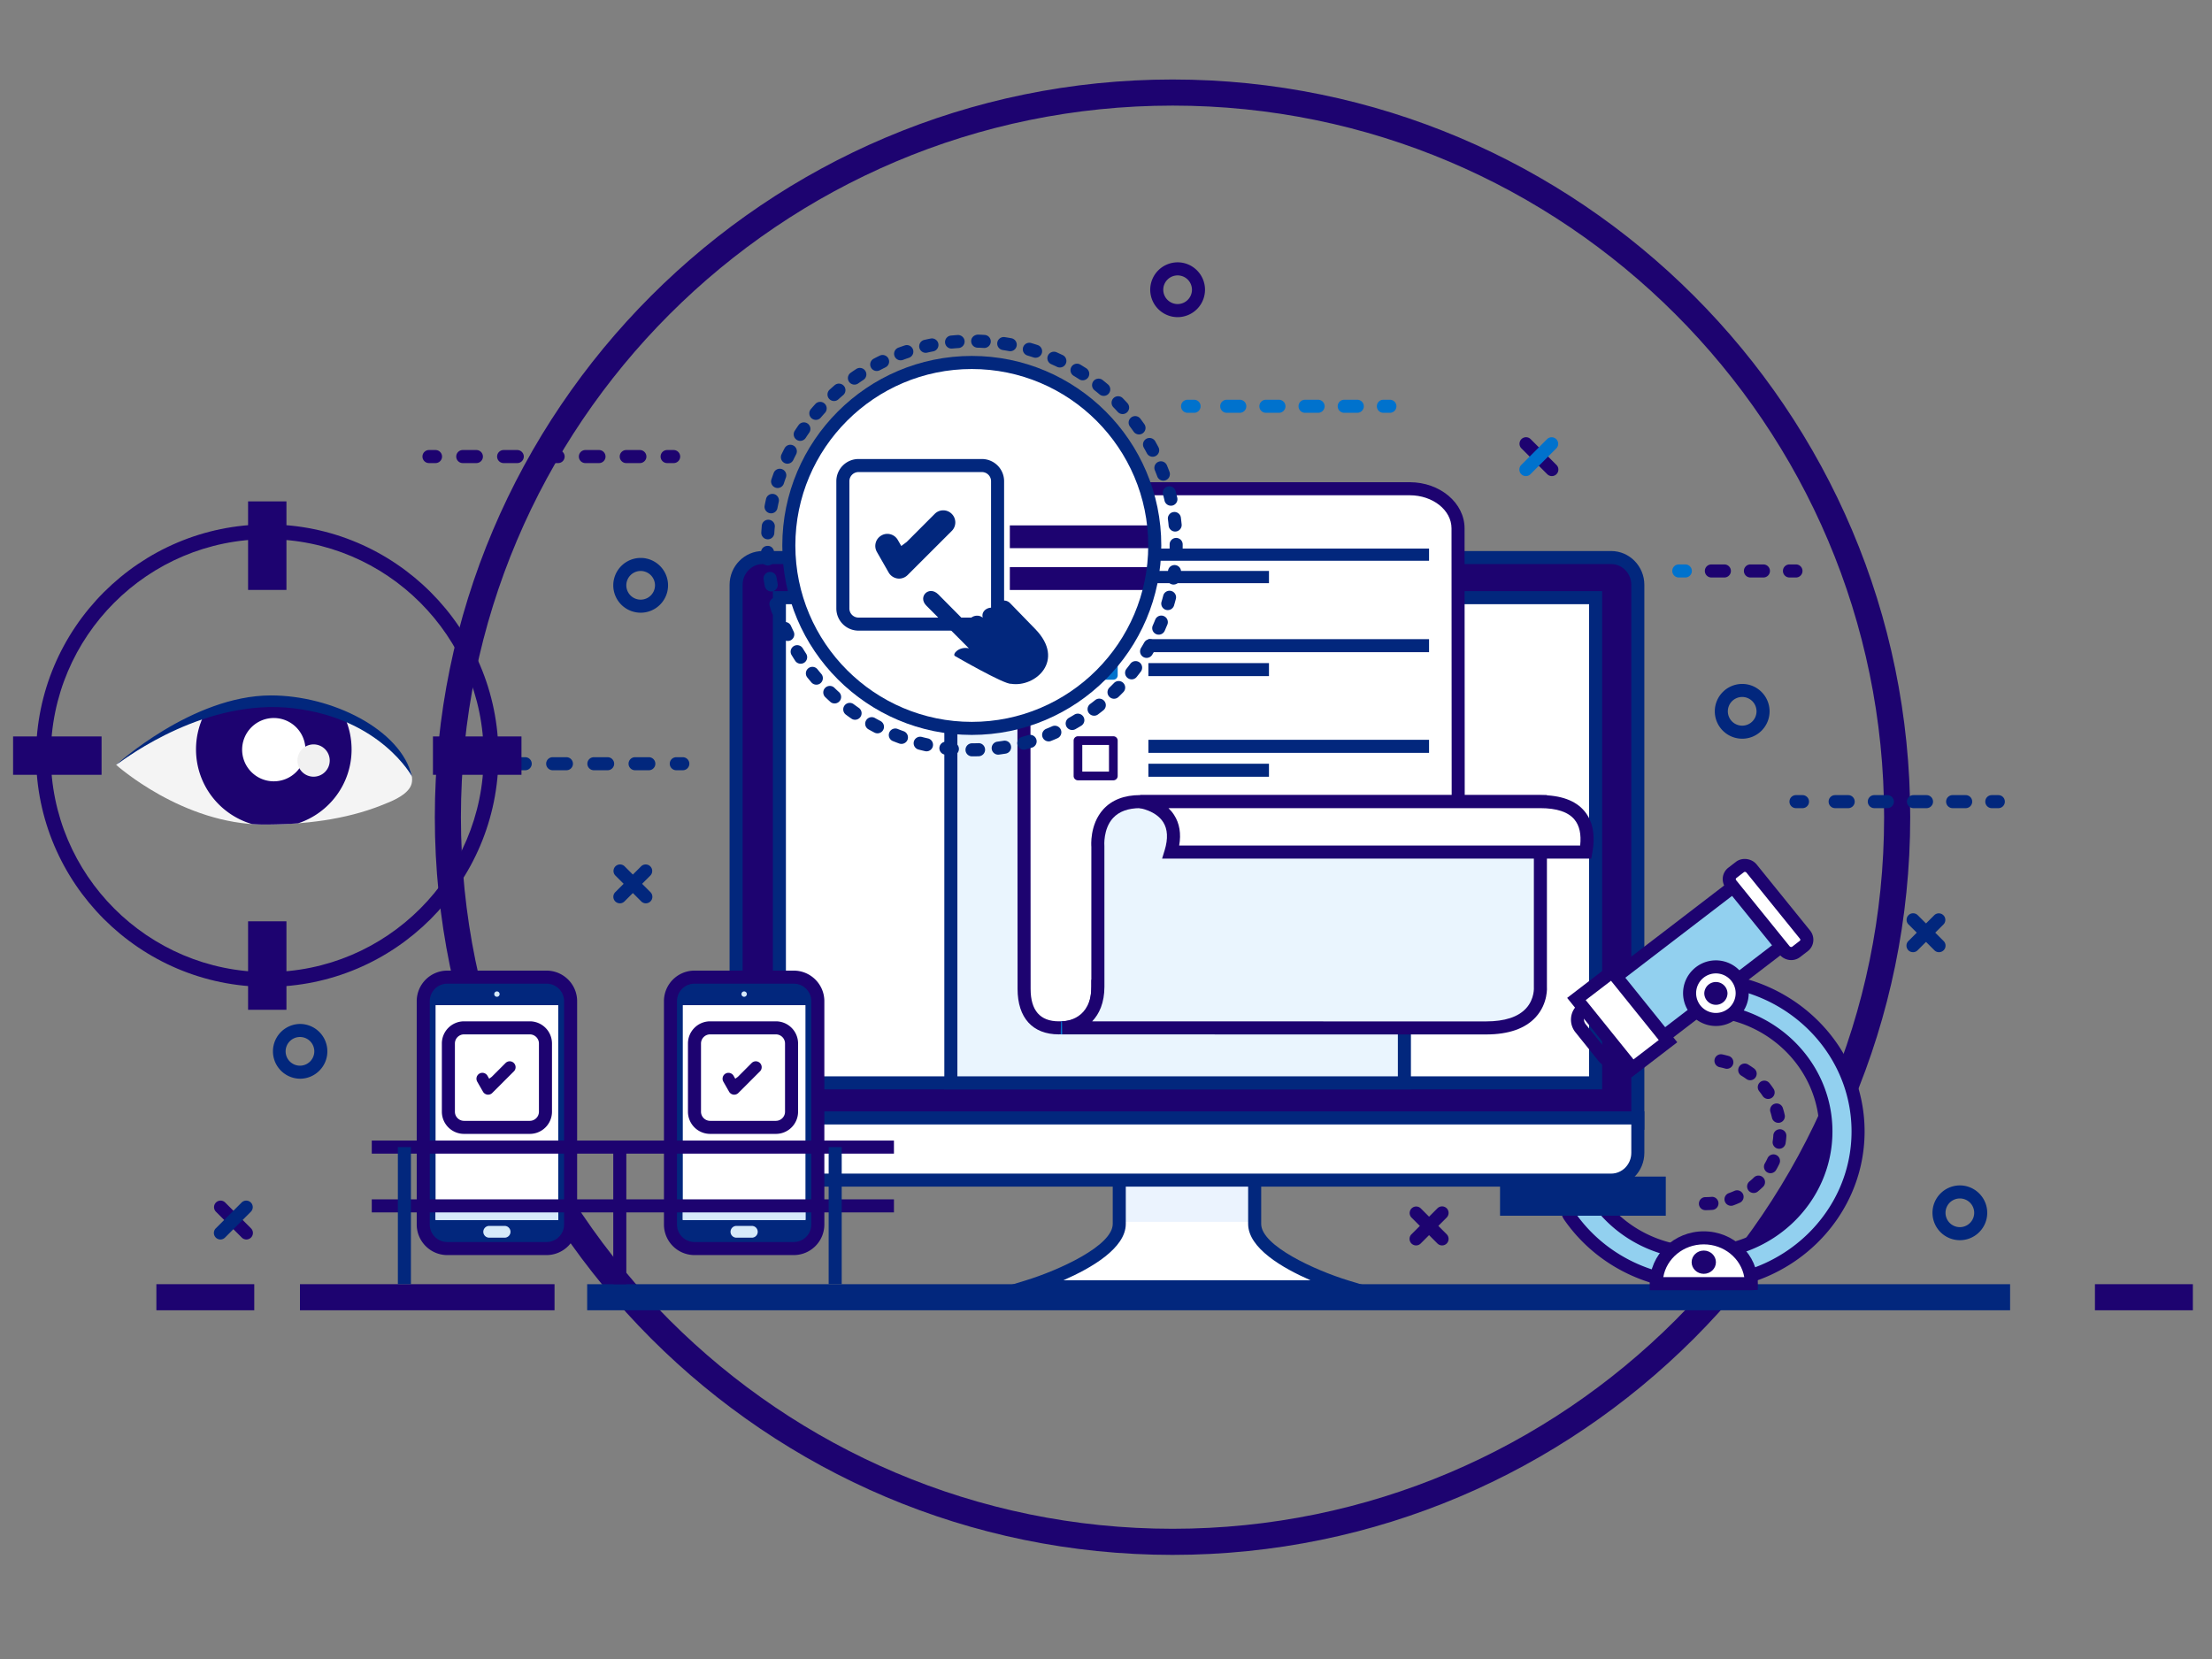 <svg xmlns="http://www.w3.org/2000/svg" width="400mm" height="300mm" viewBox="0 0 400 300"><rect x="0" y="0" width="400" height="300" fill="#808080" stroke="none"/><defs><clipPath clipPathUnits="userSpaceOnUse" id="a"><path d="M1340.92 423.55c-28.59 1.1-52.59-21.12-53.69-49.71-1.1-28.59 21.12-52.59 49.71-53.69 28.59-1.1 52.59 21.12 53.69 49.71 1.11 28.59-21.12 52.59-49.71 53.69z"/></clipPath></defs><path d="M212.032 281.173c-73.56 0-133.402-59.843-133.402-133.402 0-73.552 59.843-133.395 133.402-133.395 73.552 0 133.395 59.843 133.395 133.395 0 73.56-59.843 133.402-133.395 133.402zm0-262.077C141.075 19.096 83.35 76.82 83.35 147.77c0 70.957 57.725 128.682 128.682 128.682 70.95 0 128.675-57.725 128.675-128.682 0-70.95-57.725-128.675-128.675-128.675z" class="shp322" fill="#1d0370" fill-rule="evenodd"/><path d="M54.24 232.22h46.037v4.72H54.24zM28.278 232.22h17.7v4.72h-17.7zM378.833 232.22h17.707v4.72h-17.707z" class="shp322" fill="#1d0370"/><path d="M106.179 232.22h257.313v4.72H106.18z" class="shp31" fill="#02277d"/><path d="M226.88 221.324v-15.386h-24.479v15.386c0 6.286-16.652 11.364-16.652 11.364h57.777s-16.646-5.078-16.646-11.364z" class="shp2" fill="#fff"/><path d="M226.88 220.94v-15.002h-24.479v15.002z" class="shp359" fill="#ebf3fe"/><path d="M177.858 233.87l7.552-2.308c6.114-1.867 15.808-6.299 15.808-10.238v-16.569h26.845v16.57c0 3.938 9.695 8.37 15.808 10.237l7.553 2.309zm14.44-2.359h44.686c-5.058-2.206-11.28-5.807-11.28-10.187v-14.203h-22.126v14.203c0 4.38-6.222 7.98-11.28 10.187z" class="shp31" fill="#02277d" fill-rule="evenodd"/><path d="M291.353 100.827H137.929c-2.66 0-4.815 2.206-4.815 4.93v97.361h163.054v-97.36c0-2.725-2.155-4.93-4.815-4.93z" class="shp322" fill="#1d0370"/><path d="M297.35 204.295H131.93v-98.537c0-3.37 2.693-6.114 5.999-6.114h153.424c3.306 0 5.998 2.744 5.998 6.114zm-163.06-2.36h160.701v-96.177c0-2.072-1.637-3.754-3.638-3.754H137.929c-2.008 0-3.639 1.682-3.639 3.754z" class="shp31" fill="#02277d" fill-rule="evenodd"/><path d="M140.941 108.073h147.598v87.736H140.94zM133.114 202.153v6.318c0 2.724 2.155 4.93 4.815 4.93h153.424c2.66 0 4.815-2.206 4.815-4.93v-6.318z" class="shp2" fill="#fff"/><path d="M291.353 214.584H137.929c-3.306 0-5.998-2.743-5.998-6.113v-7.495h165.42v7.495c0 3.37-2.692 6.113-5.998 6.113zM134.29 203.336v5.135c0 2.071 1.631 3.753 3.639 3.753h153.424c2.001 0 3.638-1.682 3.638-3.753v-5.135z" class="shp31" fill="#02277d" fill-rule="evenodd"/><path d="M140.941 108.073h147.63v8.012H140.94zM140.941 190.118h147.63v5.69H140.94z" class="shp2" fill="#fff"/><path d="M176.016 233.365h77.25v2.36h-77.25z" class="shp31" fill="#02277d"/><path d="M289.715 196.992H139.758v-90.096h149.957zm-147.597-2.36h145.238v-85.376H142.118zM354.405 224.266a4.953 4.953 0 01-4.95-4.95 4.959 4.959 0 014.95-4.956c2.73 0 4.95 2.226 4.95 4.956 0 2.73-2.22 4.95-4.95 4.95zm0-7.546a2.593 2.593 0 000 5.186 2.593 2.593 0 000-5.186zM315.045 133.581a4.959 4.959 0 01-4.956-4.95 4.964 4.964 0 014.956-4.955c2.73 0 4.95 2.225 4.95 4.956 0 2.73-2.22 4.95-4.95 4.95zm0-7.546a2.598 2.598 0 00-2.596 2.597 2.597 2.597 0 002.596 2.59 2.595 2.595 0 002.59-2.59 2.597 2.597 0 00-2.59-2.597zM54.24 195.067a4.953 4.953 0 010-9.905 4.956 4.956 0 014.957 4.956c0 2.73-2.22 4.95-4.956 4.95zm0-7.546a2.597 2.597 0 00-2.59 2.597 2.595 2.595 0 002.59 2.59 2.597 2.597 0 002.597-2.59 2.598 2.598 0 00-2.596-2.597zM115.854 110.797a4.959 4.959 0 01-4.956-4.95 4.964 4.964 0 014.956-4.956c2.73 0 4.95 2.226 4.95 4.956 0 2.73-2.22 4.95-4.95 4.95zm0-7.546a2.598 2.598 0 00-2.596 2.596 2.597 2.597 0 002.596 2.59 2.595 2.595 0 002.59-2.59 2.597 2.597 0 00-2.59-2.596z" class="shp31" fill="#02277d" fill-rule="evenodd"/><path d="M212.953 57.35a4.964 4.964 0 01-4.956-4.957 4.964 4.964 0 014.956-4.956c2.73 0 4.95 2.226 4.95 4.956a4.959 4.959 0 01-4.95 4.956zm0-7.547a2.593 2.593 0 00-2.597 2.59 2.597 2.597 0 002.597 2.59 2.595 2.595 0 002.59-2.59 2.591 2.591 0 00-2.59-2.59z" class="shp322" fill="#1d0370" fill-rule="evenodd"/><path d="M121.814 83.74h-1.176a1.179 1.179 0 110-2.36h1.176c.652 0 1.183.532 1.183 1.184 0 .652-.53 1.176-1.183 1.176zM115.707 83.74h-2.462a1.179 1.179 0 110-2.36h2.462c.652 0 1.183.532 1.183 1.184 0 .652-.53 1.176-1.183 1.176zm-7.386 0h-2.468a1.174 1.174 0 01-1.177-1.176c0-.652.525-1.183 1.177-1.183h2.468c.652 0 1.177.53 1.177 1.183 0 .652-.525 1.176-1.177 1.176zm-7.392 0h-2.462a1.179 1.179 0 110-2.36h2.462c.652 0 1.176.532 1.176 1.184 0 .652-.524 1.176-1.176 1.176zm-7.393 0h-2.462a1.179 1.179 0 110-2.36h2.462c.653 0 1.184.532 1.184 1.184 0 .652-.531 1.176-1.184 1.176zm-7.392 0h-2.462a1.179 1.179 0 110-2.36h2.462c.652 0 1.183.532 1.183 1.184 0 .652-.53 1.176-1.183 1.176zM78.758 83.74h-1.183a1.179 1.179 0 110-2.36h1.183c.646 0 1.177.532 1.177 1.184 0 .652-.531 1.176-1.177 1.176z" class="shp322" fill="#1d0370"/><path d="M361.363 146.14h-1.183c-.653 0-1.177-.53-1.177-1.182 0-.653.524-1.177 1.177-1.177h1.183c.652 0 1.176.524 1.176 1.177 0 .652-.524 1.183-1.176 1.183zM355.46 146.14h-2.36a1.179 1.179 0 110-2.36l2.36.001c.652 0 1.177.524 1.177 1.177 0 .652-.525 1.183-1.177 1.183zm-7.085 0h-2.36c-.652 0-1.177-.53-1.177-1.182 0-.653.525-1.177 1.177-1.177h2.36a1.179 1.179 0 110 2.36zm-7.08 0h-2.359a1.179 1.179 0 110-2.36l2.36.001c.652 0 1.176.524 1.176 1.177 0 .652-.524 1.183-1.176 1.183zm-7.085 0h-2.36c-.652 0-1.176-.53-1.176-1.182 0-.653.524-1.177 1.177-1.177h2.36a1.179 1.179 0 110 2.36zM325.948 146.14h-1.176a1.179 1.179 0 110-2.36l1.176.001a1.179 1.179 0 110 2.36z" class="shp31" fill="#02277d"/><path d="M251.34 74.647h-1.183c-.652 0-1.176-.53-1.176-1.183 0-.652.524-1.177 1.176-1.177h1.183c.653 0 1.177.525 1.177 1.177s-.524 1.183-1.177 1.183zM245.438 74.647h-2.36a1.179 1.179 0 110-2.36h2.36a1.179 1.179 0 110 2.36zm-7.079 0h-2.366c-.652 0-1.177-.53-1.177-1.183 0-.652.525-1.177 1.177-1.177h2.366c.646 0 1.177.525 1.177 1.177s-.531 1.183-1.177 1.183zm-7.085 0h-2.36a1.179 1.179 0 110-2.36h2.36a1.179 1.179 0 110 2.36zm-7.08 0h-2.365c-.646 0-1.177-.53-1.177-1.183 0-.652.53-1.177 1.177-1.177h2.366c.652 0 1.176.525 1.176 1.177s-.524 1.183-1.176 1.183zM215.933 74.647h-1.183a1.179 1.179 0 110-2.36h1.183c.645 0 1.176.525 1.176 1.177s-.53 1.183-1.176 1.183z" class="shp360" fill="#0072cd"/><path d="M324.772 104.428h-1.183c-.653 0-1.177-.531-1.177-1.184 0-.652.524-1.176 1.177-1.176h1.183c.652 0 1.176.524 1.176 1.176 0 .653-.524 1.184-1.176 1.184zM318.882 104.428h-2.353c-.652 0-1.177-.531-1.177-1.184 0-.652.525-1.176 1.177-1.176h2.353a1.179 1.179 0 110 2.36zm-7.06 0h-2.353c-.652 0-1.177-.531-1.177-1.184 0-.652.525-1.176 1.177-1.176h2.353a1.179 1.179 0 110 2.36z" class="shp322" fill="#1d0370"/><path d="M304.762 104.428h-1.183c-.652 0-1.176-.531-1.176-1.184 0-.652.524-1.176 1.176-1.176h1.183a1.179 1.179 0 110 2.36z" class="shp360" fill="#0072cd"/><path d="M123.47 139.285h-1.176a1.179 1.179 0 110-2.36h1.176c.653 0 1.183.532 1.183 1.184 0 .652-.53 1.176-1.183 1.176zM117.325 139.285h-2.481a1.179 1.179 0 110-2.36h2.481c.652 0 1.183.532 1.183 1.184 0 .652-.53 1.176-1.183 1.176zm-7.45 0h-2.481a1.179 1.179 0 110-2.36h2.481c.652 0 1.183.532 1.183 1.184 0 .652-.53 1.176-1.183 1.176zm-7.45 0h-2.481a1.179 1.179 0 110-2.36h2.481c.652 0 1.183.532 1.183 1.184 0 .652-.53 1.176-1.183 1.176zM94.975 139.285h-1.183a1.174 1.174 0 01-1.176-1.176c0-.652.524-1.183 1.176-1.183h1.183a1.179 1.179 0 110 2.36z" class="shp31" fill="#02277d"/><path d="M260.773 225.212c-.3 0-.601-.115-.838-.345l-4.7-4.7a1.181 1.181 0 011.669-1.67l4.706 4.7c.454.461.454 1.21 0 1.67-.236.23-.537.345-.837.345z" class="shp322" fill="#1d0370"/><path d="M256.073 225.212a1.181 1.181 0 01-.838-2.014l4.7-4.7a1.189 1.189 0 011.675 0c.454.46.454 1.208 0 1.669l-4.706 4.7c-.23.23-.53.345-.831.345z" class="shp322" fill="#1d0370"/><path d="M350.632 172.187c-.3 0-.6-.11-.831-.346l-4.707-4.7a1.181 1.181 0 011.67-1.669l4.706 4.7a1.181 1.181 0 01-.838 2.015z" class="shp31" fill="#02277d"/><path d="M345.932 172.187a1.181 1.181 0 01-.838-2.014l4.707-4.7a1.181 1.181 0 011.669 1.668l-4.707 4.7c-.23.237-.53.346-.831.346z" class="shp31" fill="#02277d"/><path d="M280.622 86.094c-.3 0-.601-.115-.831-.346l-4.7-4.7a1.181 1.181 0 011.669-1.669l4.7 4.7a1.181 1.181 0 01-.838 2.015z" class="shp322" fill="#1d0370"/><path d="M275.922 86.094a1.181 1.181 0 01-.831-2.014l4.7-4.7a1.181 1.181 0 011.669 1.668l-4.7 4.7c-.23.23-.537.346-.838.346z" class="shp360" fill="#0072cd"/><path d="M44.559 224.138c-.3 0-.608-.115-.838-.346l-4.7-4.7a1.181 1.181 0 011.669-1.669l4.7 4.7a1.181 1.181 0 01-.831 2.015z" class="shp322" fill="#1d0370"/><path d="M39.859 224.138a1.181 1.181 0 01-.838-2.014l4.7-4.7a1.181 1.181 0 011.67 1.668l-4.701 4.7c-.23.23-.53.346-.831.346zM116.788 163.349c-.3 0-.601-.115-.831-.345l-4.7-4.7a1.181 1.181 0 011.668-1.67l4.7 4.7a1.181 1.181 0 01-.837 2.015z" class="shp31" fill="#02277d"/><path d="M112.088 163.349a1.181 1.181 0 01-.831-2.014l4.7-4.7a1.181 1.181 0 011.669 1.669l-4.7 4.7c-.23.23-.531.345-.838.345z" class="shp31" fill="#02277d"/><path d="M175.87 88.377h78.086v107.432h-82.013V92.303a3.927 3.927 0 013.926-3.926z" class="shp361" fill="#eaf5fe"/><path d="M255.139 196.992h-84.373V95.628c0-4.649 3.78-8.428 8.429-8.428h75.944zm-82.013-2.36h79.653V89.56h-73.584a6.074 6.074 0 00-6.07 6.068z" class="shp31" fill="#02277d" fill-rule="evenodd"/><path d="M178.235 88.377c2.916 0 6.907 1.656 6.907 7.175l.05 83.279c0 3.83 1.644 7.034 6.274 7.034 2.923 0 7.073-.831 7.073-7.463L263.708 181l-.045-85.447c0-3.965-3.92-7.175-8.741-7.175z" class="shp2" fill="#fff"/><path d="M191.466 187.048c-4.738 0-7.456-2.993-7.456-8.217l-.045-83.28c0-5.704-4.777-5.991-5.73-5.991V87.2h76.687c5.473 0 9.918 3.74 9.918 8.352l.051 86.674-65.22-2.596c-.3 3.626-2.079 7.418-8.205 7.418zM184.15 89.56c1.318 1.362 2.175 3.338 2.175 5.992l.044 83.279c0 3.888 1.714 5.857 5.097 5.857 2.743 0 5.89-.716 5.89-6.286v-1.227l65.175 2.596-.05-84.22c0-3.306-3.39-5.991-7.56-5.991z" class="shp322" fill="#1d0370" fill-rule="evenodd"/><path d="M197.273 105.828a1.717 1.717 0 01-1.254-.838l-1.65-2.897c-.23-.39-.287-.85-.166-1.285a1.694 1.694 0 013.108-.396l.486.844.76-.563 3.947-3.952a1.693 1.693 0 012.398 0 1.693 1.693 0 010 2.398l-6.21 6.21a1.717 1.717 0 01-1.196.498c-.076 0-.153-.006-.223-.019z" class="shp360" fill="#0072cd"/><path d="M207.664 99.197h50.755v2.206h-50.755zM207.664 103.244h21.806v2.213h-21.806z" class="shp31" fill="#02277d"/><path d="M278.55 144.958v33.438s.697 7.488-9.816 7.488l-76.692-.013c.895-.019 6.49-.505 6.49-7.456v-25.304s-.786-8.153 7.668-8.153z" class="shp361" fill="#eaf5fe"/><path d="M191.875 185.871h.167c-.11.007-.167 0-.167 0z" class="shp2" fill="#fff"/><path d="M268.734 187.06l-76.692-.006-.032-2.36c.889-.025 5.34-.44 5.34-6.279v-25.304c-.007-.058-.352-3.99 2.16-6.76 1.555-1.707 3.806-2.576 6.69-2.576h73.533v34.62c.007.02.256 3.032-2.014 5.526-1.9 2.085-4.924 3.14-8.985 3.14zm-71.238-2.365l71.238.006c3.37 0 5.807-.8 7.24-2.372 1.553-1.701 1.406-3.799 1.4-3.824v-32.37H206.2c-2.187 0-3.844.607-4.93 1.79-1.817 1.989-1.567 5.045-1.561 5.077l.006 25.413c0 2.929-.933 4.943-2.219 6.28z" class="shp322" fill="#1d0370" fill-rule="evenodd"/><path d="M191.946 187.054h-.141l.064-2.36h.173l.038 2.36z" class="shp360" fill="#0072cd"/><path d="M211.738 154.077c2.462-8.077-5.545-9.12-5.545-9.12h72.35c8.282 0 8.96 5.123 8.218 9.12z" class="shp2" fill="#fff"/><path d="M287.746 155.26h-77.6l.466-1.529c.633-2.084.544-3.792-.275-5.07-1.343-2.105-4.272-2.527-4.304-2.533l.16-2.347h72.35c3.69 0 6.376.972 7.975 2.897 1.528 1.829 2.002 4.393 1.407 7.616zm-74.512-2.36h72.51c.224-2.034-.121-3.613-1.042-4.713-1.125-1.356-3.197-2.046-6.158-2.046h-67.248c.371.351.717.76 1.017 1.227.991 1.535 1.298 3.39.92 5.532z" class="shp322" fill="#1d0370" fill-rule="evenodd"/><path d="M201.327 122.908h-6.395a.786.786 0 01-.786-.786v-6.401c0-.435.351-.787.786-.787h6.395c.435 0 .786.352.786.787v6.4a.786.786 0 01-.786.787zm-5.615-1.573h4.828v-4.828h-4.828z" class="shp360" fill="#0072cd" fill-rule="evenodd"/><path d="M207.664 115.58h50.755v2.353h-50.755zM207.664 119.91h21.806v2.353h-21.806z" class="shp31" fill="#02277d"/><path d="M201.327 141.108h-6.395a.786.786 0 01-.786-.787v-6.4a.78.78 0 01.786-.78h6.395a.78.78 0 01.786.78v6.4a.786.786 0 01-.786.787zm-5.615-1.573h4.828v-4.828h-4.828z" class="shp322" fill="#1d0370" fill-rule="evenodd"/><path d="M207.664 133.78h50.755v2.36h-50.755zM207.664 138.109h21.806v2.353h-21.806z" class="shp31" fill="#02277d"/><path d="M177.001 131.695c-18.283.703-33.63-13.506-34.333-31.789-.704-18.282 13.505-33.63 31.788-34.333 18.283-.704 33.63 13.506 34.334 31.788.71 18.283-13.506 33.63-31.789 34.334z" class="shp2" fill="#fff"/><g clip-path="url(#a)" transform="matrix(.639 0 0 .639 -680.488 -139.156)"><path d="M1318.92 381.48a3.468 3.468 0 01-2.51-1.69l-3.33-5.83c-.45-.79-.57-1.71-.33-2.59.24-.88.81-1.61 1.6-2.06.51-.3 1.1-.46 1.68-.46 1.23 0 2.36.66 2.97 1.73l.98 1.7 1.53-1.14 7.94-7.95c.64-.64 1.49-1 2.4-1 .92 0 1.77.36 2.41 1a3.403 3.403 0 01.01 4.83l-12.49 12.48c-.64.64-1.51 1.01-2.41 1.01-.15 0-.3-.01-.45-.03z" class="shp31" fill="#02277d"/><path d="M1350.7 366.45h148.23v6.44H1350.7zM1350.7 378.28h63.68v6.45h-63.68z" class="shp322" fill="#1d0370"/></g><path d="M175.773 136.772a1.179 1.179 0 110-2.36c.378 0 .761-.006 1.145-.019.646-.044 1.196.486 1.215 1.139a1.184 1.184 0 01-1.138 1.221c-.41.013-.812.02-1.222.02zm-3.549-.166c-.038 0-.07 0-.108-.006-.41-.039-.813-.083-1.215-.135a1.18 1.18 0 01-1.024-1.317c.083-.646.678-1.1 1.318-1.023.377.051.754.09 1.138.128a1.179 1.179 0 01-.109 2.353zm8.269-.14a1.18 1.18 0 01-.154-2.348c.384-.05.761-.108 1.138-.166a1.17 1.17 0 011.35.979 1.173 1.173 0 01-.979 1.349c-.396.064-.799.121-1.202.179-.051.006-.102.006-.153.006zm-12.943-.602c-.083 0-.173-.013-.263-.032-.396-.09-.792-.185-1.183-.287a1.187 1.187 0 01-.85-1.44 1.187 1.187 0 011.445-.843 28.3 28.3 0 001.113.268 1.183 1.183 0 01-.262 2.334zm17.585-.3a1.18 1.18 0 01-.3-2.321c.37-.103.742-.205 1.106-.314a1.184 1.184 0 011.47.8 1.177 1.177 0 01-.799 1.464c-.383.115-.78.224-1.17.332a1.261 1.261 0 01-.307.039zm-22.126-1.043c-.134 0-.268-.019-.403-.07-.383-.14-.767-.288-1.15-.441a1.175 1.175 0 01-.646-1.535 1.172 1.172 0 011.534-.652c.352.14.71.281 1.075.409.607.224.92.902.703 1.516-.179.48-.633.773-1.113.773zm26.622-.454c-.467 0-.908-.275-1.094-.735a1.175 1.175 0 01.646-1.535c.358-.147.704-.294 1.055-.447a1.18 1.18 0 11.96 2.155c-.371.166-.749.326-1.126.473-.14.064-.294.09-.441.09zm-30.957-1.458c-.18 0-.371-.044-.544-.134-.358-.185-.716-.384-1.074-.582a1.17 1.17 0 01-.448-1.605 1.176 1.176 0 011.605-.454c.333.192.672.37 1.01.55a1.18 1.18 0 01-.55 2.225zm35.216-.6a1.18 1.18 0 01-1.03-.596 1.185 1.185 0 01.448-1.611c.332-.185.658-.384.985-.582a1.188 1.188 0 011.624.397c.339.562.16 1.285-.397 1.624-.345.21-.697.415-1.048.614a1.2 1.2 0 01-.582.153zm-39.264-1.855a1.13 1.13 0 01-.672-.211 21.82 21.82 0 01-.997-.717 1.18 1.18 0 01-.237-1.65 1.17 1.17 0 011.65-.236c.307.224.614.448.934.671a1.178 1.178 0 01-.678 2.142zm43.222-.73c-.358 0-.71-.166-.946-.473a1.184 1.184 0 01.243-1.656c.307-.224.607-.46.901-.697a1.18 1.18 0 111.478 1.842c-.32.256-.64.505-.966.748a1.17 1.17 0 01-.71.237zm-46.925-2.218c-.288 0-.569-.096-.793-.307-.3-.269-.6-.55-.895-.832a1.181 1.181 0 01-.026-1.669 1.181 1.181 0 011.67-.032c.274.269.55.531.837.787a1.18 1.18 0 01-.793 2.053zm50.532-.85a1.18 1.18 0 01-.825-2.028c.275-.269.543-.537.812-.812a1.181 1.181 0 011.669-.032c.467.454.48 1.202.026 1.669-.282.294-.57.582-.864.863-.23.224-.524.34-.818.34zm-53.831-2.546a1.18 1.18 0 01-.896-.41 35.985 35.985 0 01-.78-.946 1.18 1.18 0 011.842-1.47c.236.294.48.588.729.882.422.492.364 1.24-.128 1.663a1.163 1.163 0 01-.767.281zm57.009-.96a1.19 1.19 0 01-.735-.261 1.172 1.172 0 01-.186-1.657c.237-.3.473-.6.697-.908a1.177 1.177 0 011.65-.243c.524.39.633 1.132.243 1.657-.243.326-.492.646-.748.965-.23.294-.576.448-.921.448zm-59.849-2.826a1.18 1.18 0 01-.991-.537c-.217-.339-.435-.678-.646-1.03a1.176 1.176 0 01.39-1.617 1.182 1.182 0 011.625.39c.198.326.402.646.607.965.358.55.205 1.28-.339 1.638a1.19 1.19 0 01-.646.191zm62.56-1.055a1.183 1.183 0 01-1.01-1.797c.198-.326.39-.658.582-.99a1.183 1.183 0 011.605-.449c.57.32.767 1.043.448 1.612-.199.352-.403.703-.614 1.055a1.19 1.19 0 01-1.01.57zm-64.894-3.063a1.18 1.18 0 01-1.061-.665 84.595 84.595 0 01-.512-1.1c-.269-.595 0-1.298.595-1.56.6-.269 1.291 0 1.56.595.154.345.32.69.486 1.036a1.191 1.191 0 01-.55 1.579 1.244 1.244 0 01-.518.115zm67.088-1.138a1.18 1.18 0 01-1.08-1.656c.153-.352.306-.704.447-1.062a1.175 1.175 0 011.534-.646c.608.243.902.934.66 1.535-.16.377-.32.755-.48 1.125a1.183 1.183 0 01-1.081.704zm-68.872-3.242c-.492 0-.953-.307-1.12-.806-.127-.384-.248-.774-.364-1.164a1.18 1.18 0 01.793-1.47 1.176 1.176 0 011.465.792c.115.371.224.736.345 1.094a1.177 1.177 0 01-.742 1.496c-.128.039-.25.058-.377.058zm70.509-1.202c-.115 0-.224-.013-.34-.045a1.18 1.18 0 01-.792-1.471c.109-.365.211-.73.307-1.1.16-.633.806-1.01 1.439-.844.626.16 1.01.806.844 1.439-.102.39-.211.786-.326 1.176a1.187 1.187 0 01-1.132.845zm-71.711-3.37c-.557 0-1.049-.39-1.158-.96a23.523 23.523 0 01-.217-1.202 1.178 1.178 0 012.328-.377c.064.377.134.754.204 1.132.128.64-.294 1.26-.933 1.38a.925.925 0 01-.224.026zm72.76-1.248c-.064 0-.128 0-.192-.012a1.178 1.178 0 01-.979-1.35c.058-.377.115-.754.167-1.138.076-.646.677-1.093 1.317-1.017a1.176 1.176 0 011.023 1.318c-.051.403-.109.805-.173 1.208a1.18 1.18 0 01-1.163.991zm-73.374-3.446c-.614 0-1.132-.48-1.177-1.107a38.115 38.115 0 01-.057-1.221 1.174 1.174 0 011.138-1.215c.678-.058 1.202.486 1.221 1.138.013.384.032.768.058 1.145a1.181 1.181 0 01-1.106 1.253c-.026 0-.052.007-.077.007zM212.67 101h-.038a1.19 1.19 0 01-1.145-1.221c.013-.378.02-.761.02-1.145v-.147a1.18 1.18 0 112.359 0v.134c0 .422-.006.825-.02 1.234a1.18 1.18 0 01-1.176 1.145zm-73.828-3.472c-.025 0-.044-.007-.07-.007a1.18 1.18 0 01-1.106-1.247c.025-.41.057-.812.09-1.221a1.173 1.173 0 011.285-1.062 1.177 1.177 0 011.068 1.28c-.039.383-.064.76-.09 1.144a1.183 1.183 0 01-1.177 1.113zm73.662-1.407a1.185 1.185 0 01-1.177-1.068 22.944 22.944 0 00-.128-1.138c-.09-.646.371-1.241 1.017-1.324.646-.09 1.24.37 1.324 1.017.051.402.096.805.14 1.215a1.183 1.183 0 01-1.061 1.291c-.038 0-.077.007-.115.007zm-73.073-3.294a1.18 1.18 0 01-1.157-1.4c.076-.403.16-.8.249-1.196a1.183 1.183 0 011.407-.895c.633.14 1.036.774.895 1.407-.083.377-.16.748-.237 1.125-.102.57-.6.96-1.157.96zm72.306-1.38a1.18 1.18 0 01-1.151-.909c-.084-.377-.18-.748-.275-1.119a1.175 1.175 0 01.837-1.439 1.178 1.178 0 011.445.838c.103.39.199.786.295 1.183.147.64-.25 1.272-.89 1.42-.089.019-.178.025-.261.025zm-71.117-3.198c-.121 0-.25-.02-.37-.064a1.182 1.182 0 01-.755-1.49c.134-.384.268-.774.409-1.158.224-.614.902-.92 1.51-.697.613.224.926.902.703 1.51-.135.358-.256.722-.378 1.087-.16.498-.626.812-1.119.812zm69.754-1.33c-.48 0-.927-.295-1.106-.768a41.304 41.304 0 00-.415-1.068 1.179 1.179 0 112.18-.895c.154.37.307.755.448 1.138a1.177 1.177 0 01-.697 1.516 1.159 1.159 0 01-.41.077zm-67.989-3.07a1.1 1.1 0 01-.505-.115 1.18 1.18 0 01-.556-1.573c.179-.365.358-.735.55-1.094.3-.582 1.01-.805 1.586-.505.581.3.805 1.01.505 1.593-.173.338-.346.677-.512 1.023a1.177 1.177 0 01-1.068.671zm66.058-1.253c-.428 0-.837-.23-1.048-.627-.18-.339-.359-.671-.55-1.004a1.188 1.188 0 01.44-1.611 1.187 1.187 0 011.612.44c.199.353.397.71.589 1.075a1.18 1.18 0 01-1.043 1.727zm-63.736-2.872c-.224 0-.442-.063-.64-.191a1.18 1.18 0 01-.352-1.631c.224-.345.448-.684.685-1.017a1.18 1.18 0 111.937 1.35c-.217.313-.435.626-.64.952-.23.346-.607.537-.99.537zm61.261-1.163c-.37 0-.735-.173-.965-.5-.218-.312-.441-.62-.672-.926a1.175 1.175 0 01.23-1.65 1.183 1.183 0 011.657.23c.243.326.48.652.716.985a1.181 1.181 0 01-.966 1.86zm-58.435-2.635a1.21 1.21 0 01-.767-.281 1.19 1.19 0 01-.135-1.67c.263-.306.531-.613.806-.914a1.177 1.177 0 011.67-.083c.479.435.517 1.183.082 1.669-.256.281-.511.57-.76.863-.231.275-.563.416-.896.416zm55.468-1.049a1.2 1.2 0 01-.87-.383 24.35 24.35 0 00-.786-.838 1.181 1.181 0 01.02-1.67 1.187 1.187 0 011.668.02c.288.294.563.588.838.889a1.182 1.182 0 01-.87 1.982zm-52.181-2.36c-.32 0-.64-.134-.876-.383a1.188 1.188 0 01.077-1.67c.3-.274.607-.543.914-.811a1.185 1.185 0 011.67.134c.421.492.364 1.24-.135 1.663-.288.249-.576.498-.857.754a1.155 1.155 0 01-.793.314zm48.773-.927c-.269 0-.544-.09-.761-.275-.294-.249-.588-.492-.889-.729a1.179 1.179 0 111.464-1.848c.32.25.634.512.947.774a1.178 1.178 0 01-.761 2.078zm-45.083-2.04a1.177 1.177 0 01-.678-2.142c.332-.236.665-.46 1.01-.684a1.177 1.177 0 011.63.339 1.171 1.171 0 01-.338 1.63c-.32.212-.633.429-.946.646a1.148 1.148 0 01-.678.211zm41.278-.78c-.217 0-.441-.057-.64-.192-.32-.204-.645-.409-.971-.607a1.179 1.179 0 111.215-2.02c.351.21.697.428 1.042.645.543.358.703 1.087.352 1.637-.23.345-.608.537-.998.537zm-37.237-1.682a1.18 1.18 0 01-.556-2.225c.358-.192.722-.377 1.087-.55a1.178 1.178 0 011.58.544 1.17 1.17 0 01-.544 1.573c-.345.172-.684.345-1.023.518a1.13 1.13 0 01-.544.14zm33.106-.633a1.21 1.21 0 01-.505-.115 37.772 37.772 0 00-1.043-.48 1.176 1.176 0 01-.607-1.553c.262-.595.96-.864 1.554-.608.37.166.742.34 1.113.512a1.18 1.18 0 01-.512 2.244zm-28.79-1.298a1.181 1.181 0 01-.41-2.29c.379-.14.762-.274 1.152-.402a1.178 1.178 0 011.49.742 1.177 1.177 0 01-.741 1.496c-.365.122-.723.25-1.081.384-.134.045-.275.07-.41.07zm24.397-.467c-.122 0-.243-.012-.371-.057-.358-.115-.723-.23-1.087-.34a1.178 1.178 0 11.658-2.263c.39.115.78.237 1.17.365a1.176 1.176 0 01-.37 2.295zm-19.862-.889c-.538 0-1.024-.37-1.151-.914a1.186 1.186 0 01.882-1.42c.403-.09.8-.179 1.202-.255a1.182 1.182 0 01.448 2.32c-.377.071-.748.154-1.12.238-.089.019-.172.031-.261.031zm15.283-.294c-.077 0-.153-.006-.224-.019-.377-.07-.754-.134-1.132-.192a1.181 1.181 0 01.365-2.334c.41.064.806.128 1.209.205.639.121 1.061.742.94 1.381-.11.57-.602.96-1.158.96zm-10.615-.473a1.174 1.174 0 01-1.17-1.061 1.179 1.179 0 011.055-1.292c.403-.039.812-.07 1.215-.102.652-.026 1.215.454 1.26 1.1a1.182 1.182 0 01-1.1 1.26c-.384.025-.761.057-1.145.089-.039.006-.077.006-.115.006zm5.915-.109c-.026 0-.045 0-.07-.006-.384-.02-.761-.038-1.145-.045a1.185 1.185 0 01-1.151-1.215c.019-.652.556-1.112 1.215-1.15.41.012.818.031 1.221.057a1.176 1.176 0 011.107 1.247 1.183 1.183 0 01-1.177 1.112z" class="shp31" fill="#02277d"/><path d="M177.564 114.039h-22.318a4.012 4.012 0 01-4.01-4.01V87.015a4.012 4.012 0 014.01-4.01h22.318a4.016 4.016 0 014.01 4.01v23.014a4.016 4.016 0 01-4.01 4.01zm-22.318-28.674c-.908 0-1.65.741-1.65 1.65v23.014c0 .915.742 1.65 1.65 1.65h22.318a1.65 1.65 0 001.65-1.65V87.015c0-.909-.742-1.65-1.65-1.65z" class="shp31" fill="#02277d" fill-rule="evenodd"/><path d="M180.039 110.074c-1.132-.607-2.718.339-2.322 1.618-1.074-.882-2.833-.02-2.622 1.26l-5.422-5.468c-1.663-1.669-3.78.416-2.155 2.04l7.686 7.712c-1.79-.396-3.018 1.049-2.539 1.382 0 0 8.972 5.198 10.175 5.032 4.348.704 9.911-4.195 4.367-9.899l-4.553-4.687c-.991-1.023-2.782-.23-2.615 1.01z" class="shp31" fill="#02277d"/><path d="M175.729 132.897c-18.89 0-34.264-15.367-34.264-34.263 0-18.897 15.373-34.27 34.264-34.27 18.896 0 34.27 15.373 34.27 34.27 0 18.896-15.374 34.263-34.27 34.263zm0-66.167c-17.592 0-31.904 14.312-31.904 31.904s14.312 31.903 31.904 31.903c17.598 0 31.91-14.311 31.91-31.903s-14.312-31.904-31.91-31.904z" class="shp31" fill="#02277d" fill-rule="evenodd"/><path d="M78.892 176.695h21.935a2.353 2.353 0 012.353 2.36v44.367a2.347 2.347 0 01-2.353 2.353H78.892a2.353 2.353 0 01-2.36-2.353v-44.367a2.358 2.358 0 012.36-2.36z" class="shp31" fill="#02277d"/><path d="M98.831 226.958h-17.95c-3.044 0-5.525-2.481-5.525-5.532v-40.383a5.535 5.535 0 015.525-5.525h17.95c3.05 0 5.532 2.481 5.532 5.525v40.383a5.537 5.537 0 01-5.532 5.532zm-17.95-49.08a3.169 3.169 0 00-3.165 3.165v40.383a3.174 3.174 0 003.165 3.172h17.95a3.175 3.175 0 003.172-3.172v-40.383a3.17 3.17 0 00-3.172-3.165z" class="shp322" fill="#1d0370" fill-rule="evenodd"/><path d="M78.765 181.766h22.183v38.842H78.765z" class="shp2" fill="#fff"/><path d="M78.765 217.647h22.183v2.96H78.765zM89.86 179.278a.486.486 0 110 .972.486.486 0 010-.972zM91.254 223.812h-2.789a1.064 1.064 0 01-1.068-1.062c0-.588.48-1.068 1.068-1.068h2.789c.588 0 1.061.48 1.061 1.068 0 .588-.473 1.062-1.061 1.062z" class="shp362" fill="#d6eafa"/><path d="M123.598 176.695h21.934a2.353 2.353 0 012.354 2.36v44.367a2.347 2.347 0 01-2.354 2.353h-21.934a2.353 2.353 0 01-2.36-2.353v-44.367a2.358 2.358 0 012.36-2.36z" class="shp31" fill="#02277d"/><path d="M143.537 226.958h-17.95a5.532 5.532 0 01-5.525-5.532v-40.383a5.53 5.53 0 015.525-5.525h17.95c3.05 0 5.532 2.481 5.532 5.525v40.383a5.537 5.537 0 01-5.532 5.532zm-17.95-49.08a3.169 3.169 0 00-3.165 3.165v40.383a3.174 3.174 0 003.165 3.172h17.95a3.18 3.18 0 003.172-3.172v-40.383a3.174 3.174 0 00-3.172-3.165z" class="shp322" fill="#1d0370" fill-rule="evenodd"/><path d="M123.47 181.766h22.184v38.842H123.47z" class="shp2" fill="#fff"/><path d="M123.47 217.647h22.184v2.96H123.47zM134.565 179.278a.486.486 0 110 .972.486.486 0 010-.972zM135.96 223.812h-2.789a1.064 1.064 0 01-1.068-1.062c0-.588.48-1.068 1.068-1.068h2.788c.589 0 1.062.48 1.062 1.068 0 .588-.473 1.062-1.062 1.062z" class="shp362" fill="#d6eafa"/><path d="M67.228 206.252h94.426v2.36H67.228zM67.228 216.88h94.426v2.36H67.228z" class="shp322" fill="#1d0370"/><path d="M71.948 207.435h2.36v24.786h-2.36z" class="shp31" fill="#02277d"/><path d="M110.898 207.435h2.36v24.786h-2.36z" class="shp322" fill="#1d0370"/><path d="M149.849 207.435h2.36v24.786h-2.36z" class="shp31" fill="#02277d"/><path d="M88.126 197.945a1.086 1.086 0 01-.786-.531l-1.042-1.816a1.09 1.09 0 01-.103-.812c.077-.275.256-.505.5-.646a1.069 1.069 0 011.458.396l.306.531.473-.352 2.488-2.487a1.06 1.06 0 011.503 0c.204.204.313.473.313.754 0 .288-.109.557-.313.755l-3.901 3.9a1.049 1.049 0 01-.755.314c-.045 0-.096 0-.14-.006z" class="shp322" fill="#1d0370"/><path d="M95.807 205.043H83.912a4.012 4.012 0 01-4.01-4.01v-12.335a4.012 4.012 0 014.01-4.01h11.895a4.012 4.012 0 014.01 4.01v12.335a4.012 4.012 0 01-4.01 4.01zm-11.895-17.995a1.65 1.65 0 00-1.65 1.65v12.335c0 .909.736 1.65 1.65 1.65h11.895c.908 0 1.65-.741 1.65-1.65v-12.335c0-.908-.742-1.65-1.65-1.65z" class="shp322" fill="#1d0370" fill-rule="evenodd"/><path d="M132.628 197.945a1.086 1.086 0 01-.787-.531l-1.036-1.816c-.14-.25-.179-.537-.102-.812.07-.275.25-.505.499-.646a1.069 1.069 0 011.452.396l.306.531.48-.352 2.481-2.487a1.06 1.06 0 011.503 0c.204.204.313.473.313.754 0 .288-.109.557-.313.755l-3.901 3.9a1.049 1.049 0 01-.755.314c-.044 0-.095 0-.14-.006z" class="shp322" fill="#1d0370"/><path d="M140.308 205.043h-11.894a4.012 4.012 0 01-4.01-4.01v-12.335a4.012 4.012 0 014.01-4.01h11.894a4.012 4.012 0 014.01 4.01v12.335a4.012 4.012 0 01-4.01 4.01zm-11.894-17.995c-.908 0-1.65.742-1.65 1.65v12.335c0 .909.742 1.65 1.65 1.65h11.894c.908 0 1.65-.741 1.65-1.65v-12.335c0-.908-.742-1.65-1.65-1.65z" class="shp322" fill="#1d0370" fill-rule="evenodd"/><path d="M307.512 232.131c-9.483 0-18.314-4.54-23.629-12.143-.888-1.28-.53-3.012.8-3.863 1.336-.857 3.14-.511 4.029.767 4.233 6.056 11.26 9.676 18.8 9.676 12.502 0 22.676-9.855 22.676-21.966 0-12.112-10.174-21.973-22.676-21.973-1.605 0-2.91-1.24-2.91-2.775 0-1.541 1.305-2.788 2.91-2.788 15.706 0 28.483 12.355 28.483 27.536 0 15.18-12.777 27.53-28.483 27.53z" class="shp363" fill="#92d0ef"/><path d="M307.512 233.308c-9.873 0-19.063-4.726-24.594-12.649a3.836 3.836 0 01-.633-2.967 3.94 3.94 0 011.765-2.564 4.141 4.141 0 012.244-.653c1.362 0 2.629.646 3.39 1.74 4.01 5.742 10.672 9.17 17.828 9.17 11.85 0 21.493-9.324 21.493-20.783 0-11.466-9.643-20.79-21.493-20.79-2.25 0-4.086-1.777-4.086-3.958 0-2.187 1.835-3.965 4.086-3.965 16.358 0 29.666 12.88 29.666 28.713 0 15.827-13.308 28.706-29.666 28.706zm-21.218-16.473c-.345 0-.684.096-.972.281-.383.243-.64.608-.722 1.03-.077.403.012.818.25 1.164 5.09 7.29 13.562 11.638 22.662 11.638 15.053 0 27.306-11.817 27.306-26.346 0-14.536-12.253-26.353-27.306-26.353-.953 0-1.726.716-1.726 1.605 0 .882.773 1.599 1.726 1.599 13.154 0 23.853 10.385 23.853 23.149 0 12.757-10.699 23.142-23.853 23.142-7.93 0-15.315-3.804-19.766-10.18a1.77 1.77 0 00-1.452-.73z" class="shp322" fill="#1d0370" fill-rule="evenodd"/><path d="M308.395 218.837a1.174 1.174 0 01-1.177-1.177c0-.652.524-1.183 1.177-1.183.364 0 .722-.013 1.08-.045.646-.07 1.222.429 1.28 1.08a1.19 1.19 0 01-1.081 1.273 16.83 16.83 0 01-1.28.052zm4.63-.793c-.487 0-.94-.301-1.113-.78a1.183 1.183 0 01.716-1.51c.339-.121.678-.256 1.004-.403a1.177 1.177 0 11.978 2.143c-.39.179-.786.339-1.19.486a1.198 1.198 0 01-.396.064zm4.092-2.315c-.345 0-.678-.141-.914-.429a1.184 1.184 0 01.16-1.662 9.4 9.4 0 00.799-.717 1.181 1.181 0 011.669.013c.46.46.454 1.209-.006 1.67-.307.3-.627.587-.96.862-.217.18-.486.263-.748.263zm3.038-3.575a1.18 1.18 0 01-1.017-1.771c.179-.307.345-.627.492-.953.275-.589.979-.85 1.567-.57.595.276.85.973.576 1.567-.18.39-.378.768-.595 1.139a1.178 1.178 0 01-1.023.588zm1.573-4.419a1.188 1.188 0 01-1.17-1.362c.057-.352.095-.703.115-1.068.044-.646.594-1.125 1.253-1.1a1.176 1.176 0 011.106 1.247c-.025.435-.076.864-.14 1.28a1.18 1.18 0 01-1.164 1.003zm-.147-4.694c-.544 0-1.03-.37-1.151-.92a13.706 13.706 0 00-.282-1.036 1.179 1.179 0 112.245-.723c.134.41.243.825.339 1.247a1.183 1.183 0 01-.896 1.407c-.09.019-.172.025-.255.025zm-1.842-4.316c-.384 0-.755-.186-.985-.524-.198-.301-.41-.589-.633-.87a1.178 1.178 0 01.18-1.656 1.186 1.186 0 011.662.179c.268.332.518.678.754 1.036a1.18 1.18 0 01-.978 1.835zm-3.255-3.383a1.15 1.15 0 01-.69-.23c-.295-.211-.595-.41-.902-.595a1.183 1.183 0 01-.397-1.624 1.175 1.175 0 011.618-.397c.365.224.723.46 1.068.71a1.182 1.182 0 01-.697 2.136zm-4.214-2.072a1.2 1.2 0 01-.333-.051c-.313-.09-.64-.173-.965-.237a1.185 1.185 0 01-.921-1.394 1.185 1.185 0 011.394-.92c.39.083.774.179 1.157.287.62.18.985.838.8 1.465-.147.518-.62.85-1.132.85z" class="shp322" fill="#1d0370"/><path d="M299.506 232.131v-.057c0-4.547 3.843-8.23 8.588-8.23 4.751 0 8.595 3.683 8.595 8.23v.057z" class="shp2" fill="#fff"/><path d="M316.689 233.308h-18.366v-1.177c0-5.25 4.387-9.47 9.771-9.47 5.39 0 9.778 4.22 9.778 9.413v1.176zm-15.91-2.36h14.637c-.569-3.357-3.632-5.928-7.322-5.928-3.683 0-6.746 2.571-7.316 5.928z" class="shp322" fill="#1d0370" fill-rule="evenodd"/><path d="M305.9 228.243c0-1.157.985-2.104 2.194-2.104 1.215 0 2.2.947 2.2 2.104 0 1.164-.985 2.104-2.2 2.104-1.209 0-2.193-.94-2.193-2.104z" class="shp322" fill="#1d0370"/><path d="M291.998 193.264a3.763 3.763 0 01-2.941-1.413l-4.15-5.155a3.636 3.636 0 01-.8-2.743 3.49 3.49 0 011.343-2.366 3.578 3.578 0 012.187-.735 3.75 3.75 0 012.942 1.42l4.156 5.153c.633.787.915 1.759.8 2.737a3.484 3.484 0 01-1.35 2.366 3.564 3.564 0 01-2.187.736zm-4.36-10.053c-.193 0-.48.045-.749.25-.25.191-.403.466-.441.773-.039.346.064.691.294.979l4.15 5.154c.275.339.684.537 1.106.537.192 0 .48-.045.749-.25.249-.185.402-.466.44-.773a1.273 1.273 0 00-.293-.972l-4.15-5.16a1.425 1.425 0 00-1.107-.538z" class="shp322" fill="#1d0370" fill-rule="evenodd"/><path d="M294.927 191.972l-8.684-10.782 27.888-21.37 8.684 10.78z" class="shp363" fill="#92d0ef"/><path d="M294.729 193.615l-10.168-12.63 29.762-22.81 10.167 12.63zm-6.81-12.226l7.206 8.946 26.008-19.933-7.2-8.946z" class="shp322" fill="#1d0370" fill-rule="evenodd"/><path d="M295.19 193.213l-10.117-12.566 6.44-4.937 10.116 12.566z" class="shp2" fill="#fff"/><path d="M294.991 194.85l-11.6-14.401 8.32-6.376 11.593 14.401zm-8.243-13.998l8.64 10.724 4.566-3.505-8.633-10.717z" class="shp322" fill="#1d0370" fill-rule="evenodd"/><path d="M324.804 172.129c-.64.499-1.586.365-2.11-.281l-9.644-11.927c-.53-.645-.441-1.573.198-2.071l1.388-1.068c.64-.493 1.58-.365 2.104.287l9.65 11.92c.524.652.434 1.58-.205 2.072z" class="shp2" fill="#fff"/><path d="M323.915 173.613a2.749 2.749 0 01-2.136-1.024l-9.65-11.92a2.698 2.698 0 01-.588-2.007 2.588 2.588 0 01.985-1.746l1.387-1.068c1.113-.857 2.846-.633 3.748.48l9.643 11.92c.467.569.671 1.285.588 2.001a2.563 2.563 0 01-.984 1.746l-1.382 1.068a2.627 2.627 0 01-1.611.55zm-8.39-15.949a.285.285 0 00-.166.051l-1.388 1.075a.203.203 0 00-.083.147.321.321 0 00.077.249l9.65 11.92c.114.14.338.192.466.09l1.381-1.069a.214.214 0 00.09-.153.327.327 0 00-.083-.243l-9.644-11.92a.381.381 0 00-.3-.147z" class="shp322" fill="#1d0370" fill-rule="evenodd"/><path d="M305.536 179.598a4.756 4.756 0 109.51 0 4.756 4.756 0 00-9.51 0z" class="shp2" fill="#fff"/><path d="M308.19 179.598a2.1 2.1 0 002.098 2.104c1.163 0 2.097-.94 2.097-2.104a2.099 2.099 0 00-4.195 0z" class="shp322" fill="#1d0370"/><path d="M310.288 185.532a5.943 5.943 0 01-5.935-5.934c0-3.268 2.667-5.934 5.935-5.934a5.943 5.943 0 015.934 5.934 5.939 5.939 0 01-5.934 5.934zm0-9.509a3.575 3.575 0 000 7.15 3.577 3.577 0 003.574-3.575 3.58 3.58 0 00-3.574-3.575z" class="shp322" fill="#1d0370" fill-rule="evenodd"/><path d="M271.254 212.761h29.972v7.08h-29.972z" class="shp31" fill="#02277d"/><g><path d="M74.5 141.351c-.046.403-.186.8-.436 1.17-1.042 1.529-3.325 2.405-4.962 3.057-6.67 2.673-14.196 3.523-21.333 3.523-14.778 0-26.756-10.788-26.762-10.788-.128-.115 8.121-5.557 8.646-5.832 6.478-3.453 14.004-5.186 21.397-4.745 7.079.416 15.481 2.904 20.636 8.052 1.349 1.336 3.063 3.542 2.813 5.563z" class="shp364" fill="#f4f4f4"/><path d="M63.577 135.513c0-1.912-.384-3.735-1.068-5.391-3.735-1.4-7.738-2.174-11.395-2.386-3.064-.185-6.146.007-9.362.57a41.33 41.33 0 00-4.976 1.221 14.074 14.074 0 00-1.33 5.986c0 6.4 4.278 11.804 10.136 13.505.742.058 1.496.083 2.251.083 1.995 0 4.022-.064 6.056-.217 5.627-1.842 9.688-7.13 9.688-13.371z" class="shp322" fill="#1d0370"/><path d="M55.232 135.564a5.72 5.72 0 01-5.717 5.723 5.727 5.727 0 01-5.73-5.723 5.727 5.727 0 015.73-5.724 5.72 5.72 0 015.717 5.724z" class="shp2" fill="#fff"/><path d="M56.703 140.45a2.916 2.916 0 01-2.916-2.923 2.915 2.915 0 012.916-2.916 2.916 2.916 0 012.922 2.916 2.917 2.917 0 01-2.922 2.922z" class="shp365" fill="#f1f1f1"/><path d="M74.525 140.45s-5.615-10.482-21.404-12.368c-15.788-1.88-29.96 8.69-32.114 10.231 0 0 13.717-12.533 27.951-12.559 10.993-.02 23.54 6.114 25.567 14.695z" class="shp31" fill="#02277d"/><g><path d="M48.332 178.453c-23.053 0-41.81-18.762-41.81-41.815 0-23.053 18.757-41.809 41.81-41.809s41.809 18.756 41.809 41.809c0 23.053-18.756 41.815-41.81 41.815zm0-80.951c-21.583 0-39.143 17.554-39.143 39.136 0 21.582 17.56 39.142 39.143 39.142 21.582 0 39.136-17.56 39.136-39.142 0-21.582-17.554-39.136-39.136-39.136z" class="shp322" fill="#1d0370" fill-rule="evenodd"/><path d="M44.86 90.672h6.938v16.006h-6.939zM44.86 166.604h6.938v16h-6.939z" class="shp322" fill="#1d0370"/><g><path d="M2.366 140.11v-6.938h16v6.938zM78.291 140.11v-6.938h16.006v6.938z" class="shp322" fill="#1d0370"/></g></g></g></svg>